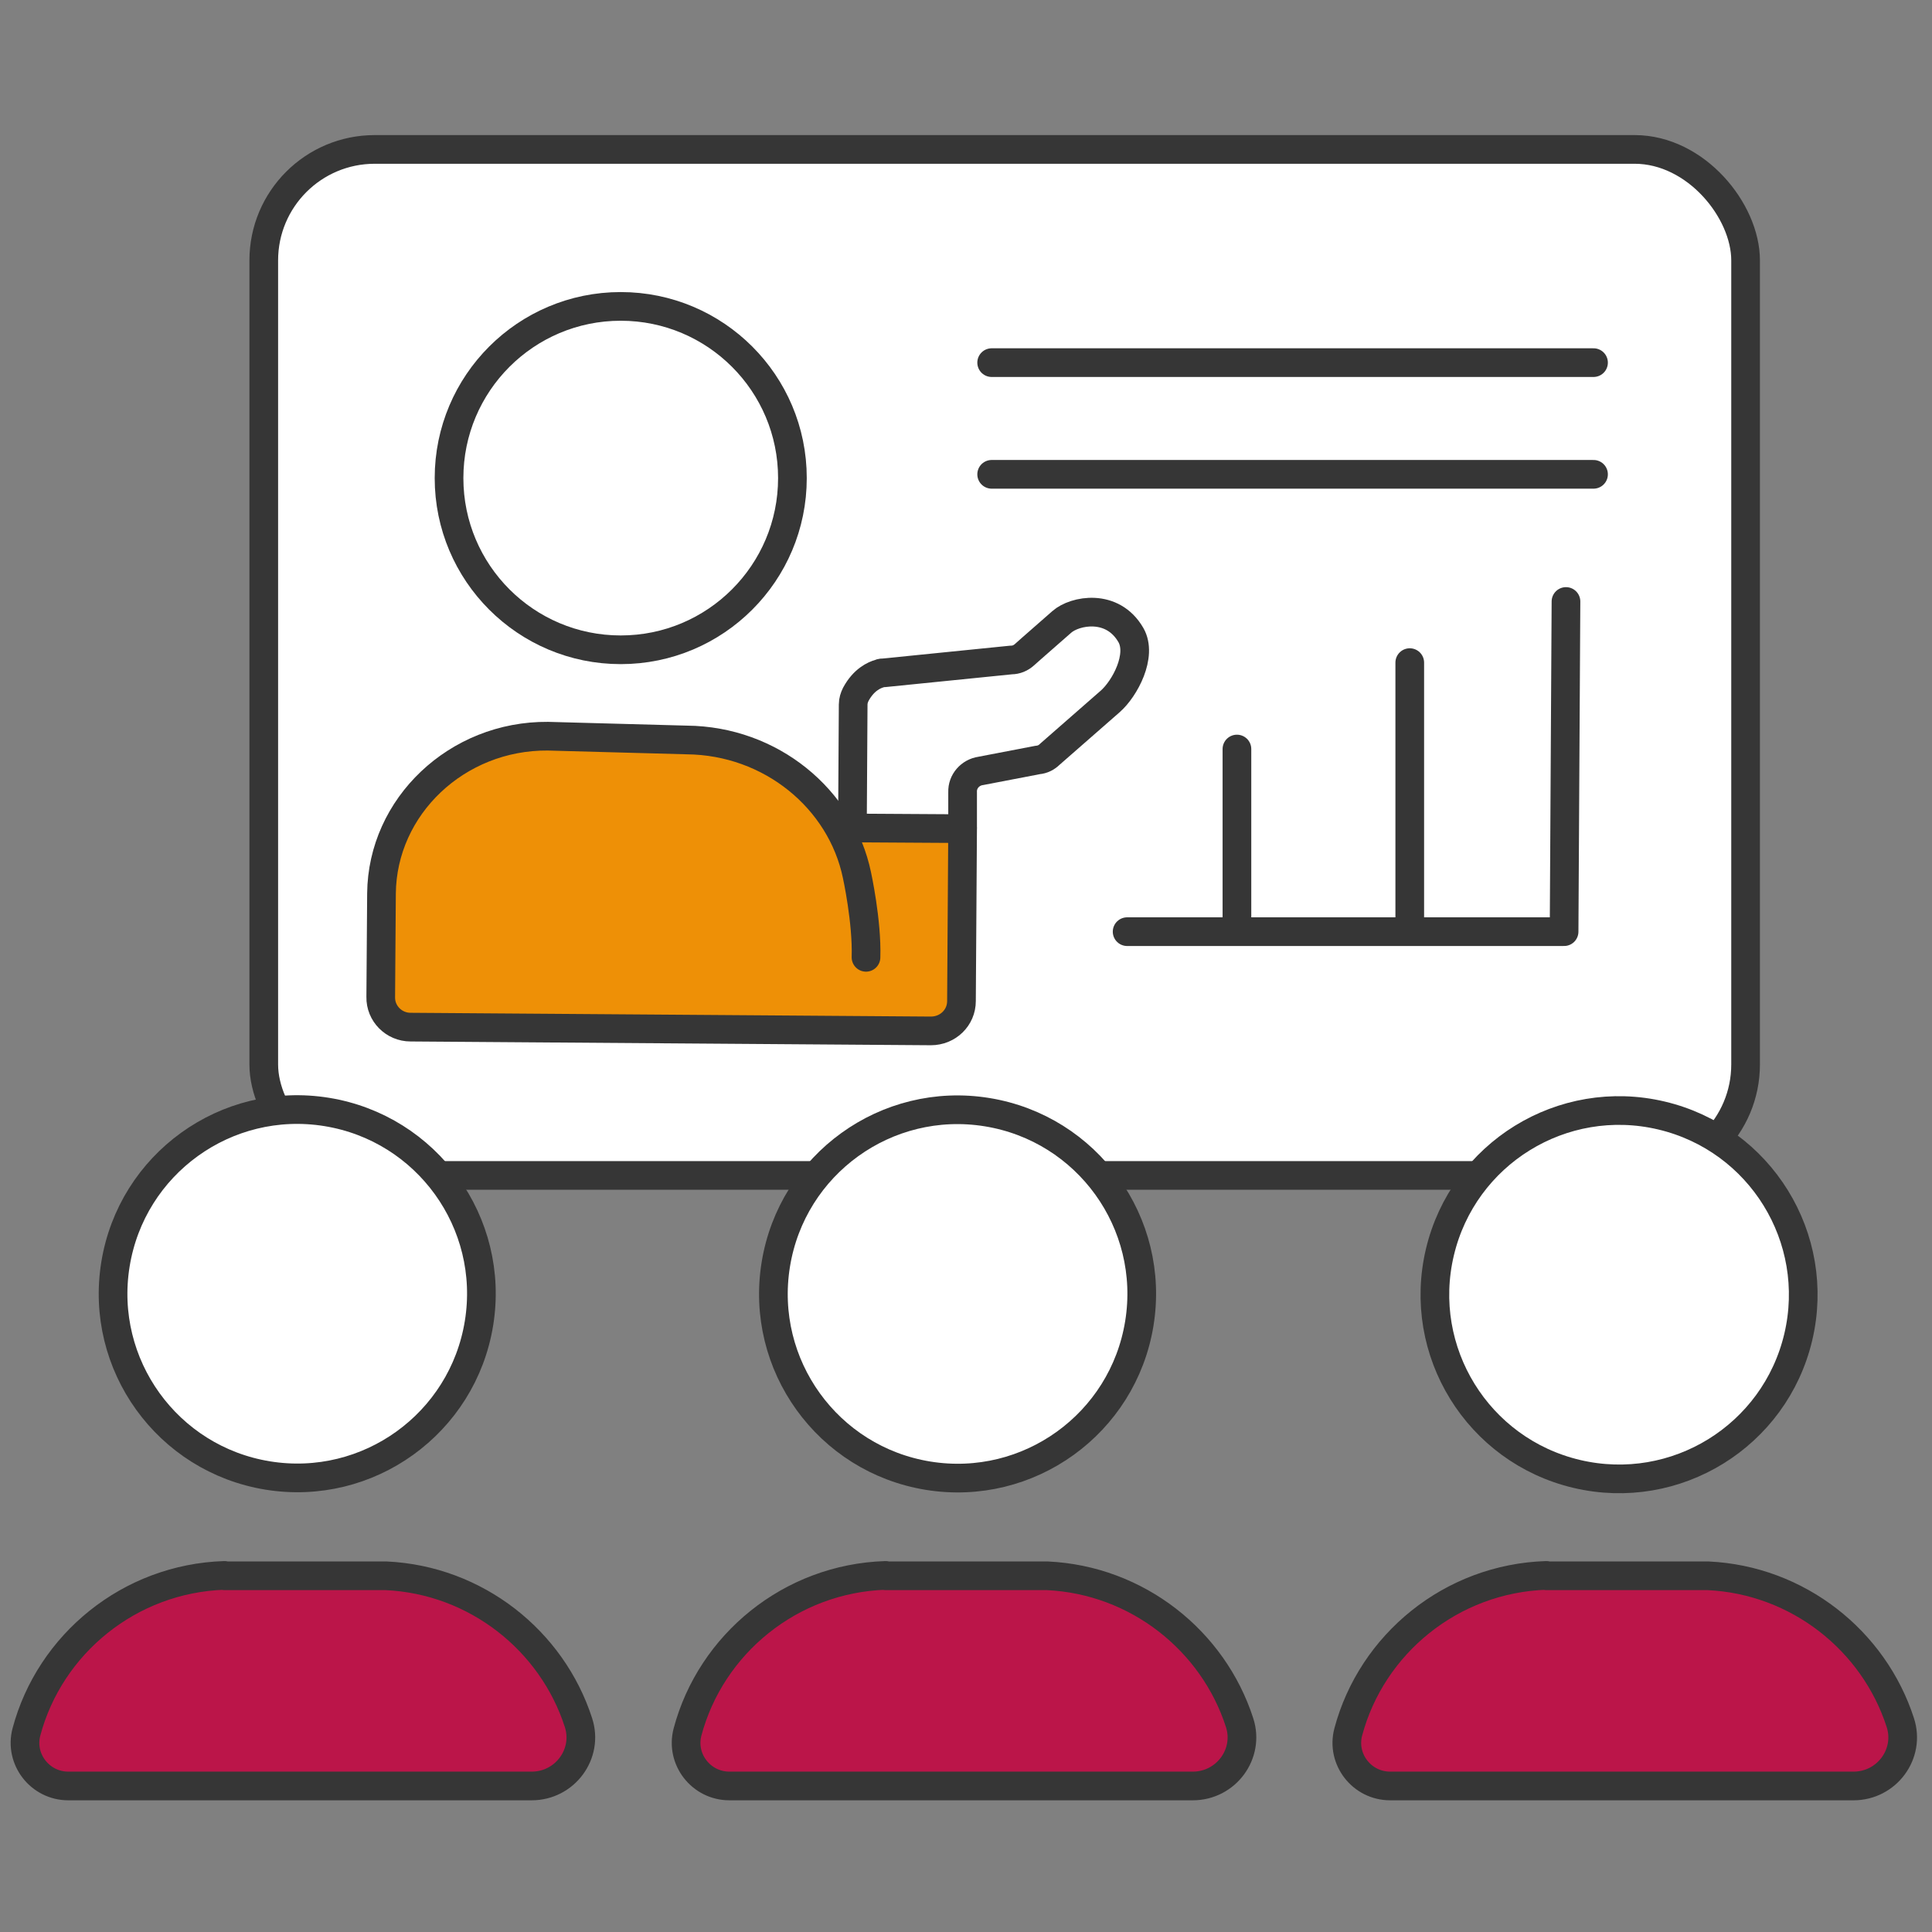 <?xml version="1.0" encoding="UTF-8"?>
<svg xmlns="http://www.w3.org/2000/svg" id="Laag_1" version="1.1" viewBox="0 0 512 512">
  <rect x="0" y="0" width="512" height="512" fill="#808080" stroke="none"/>
  <defs>
    <style>
      .st0 {
        fill: #fff;
      }

      .st0, .st1, .st2, .st3, .st4, .st5, .st6 {
        stroke: #363636;
        stroke-linecap: round;
        stroke-linejoin: round;
        stroke-width: 7.6px;
      }

      .st1 {
        fill: #ba1548;
      }

      .st2 {
        fill: #ee9006;
      }

      .st3 {
        fill: none;
      }

      .st4 {
        fill: #6ec8e8;
      }

      .st4, .st7 {
        display: none;
      }

      .st5 {
        fill: #bb1549;
      }

      .st6 {
        fill: #ee9005;
      }
    </style>
  </defs>
  <g class="st7">
    <path class="st6" d="M121.7,161.8v41.9l-48.7-48.7c-4.6-4.6-7.2-10.8-7.2-17.3v-73.6c0-13.5,10.9-24.4,24.4-24.4h300.1c13.5,0,24.4,10.9,24.4,24.4v73.6c0,6.5-2.6,12.7-7.2,17.3l-48.7,48.7v-41.9h-76.8l-41.9,41.9-41.9-41.9h-76.8Z"></path>
    <circle class="st0" cx="153.1" cy="102.5" r="20.9"></circle>
    <circle class="st0" cx="327.5" cy="102.5" r="20.9"></circle>
    <circle class="st0" cx="240.3" cy="102.5" r="20.9"></circle>
    <path class="st0" d="M259.5,257.5c5.4-19,22.9-32.9,43.6-32.9s45.4,20.3,45.4,45.4-20.3,45.4-45.4,45.4-38.2-13.9-43.6-32.9v-25Z"></path>
    <path class="st0" d="M174,252.5c6.8-16.4,23-27.9,41.9-27.9s45.4,20.3,45.4,45.4-20.3,45.4-45.4,45.4-35-11.5-41.9-27.9v-34.9Z"></path>
    <circle class="st0" cx="132.1" cy="270" r="45.4" transform="translate(-155.5 357.1) rotate(-80.8)"></circle>
    <path class="st1" d="M261.2,472.4h76.8c13.5,0,24.4-10.9,24.4-24.4v-54.2l77.6-77.6c3.8-3.8,6.1-9,6.1-14.8,0-11.6-9.4-20.9-20.9-20.9s-11.1,2.3-14.8,6.2l-60.3,56.7h-95.9"></path>
    <path class="st6" d="M170.5,472.4v-129.1h83.7c13.5,0,24.4,10.9,24.4,24.4v104.7h-108.2Z"></path>
    <path class="st1" d="M194.9,472.4v-104.7c0-13.5-10.9-24.4-24.4-24.4h-76.8c-13.5,0-24.4,10.9-24.4,24.4v83.7c0,11.6,9.4,20.9,20.9,20.9h104.7Z"></path>
    <path class="st3" d="M90.2,472.4h0c11.6,0,20.9-9.4,20.9-20.9v-55.8"></path>
  </g>
  <path class="st4" d="M590.5-14.2"></path>
  <g>
    <rect class="st0" x="69.9" y="39.6" width="392.7" height="271.9" rx="29.4" ry="29.4"></rect>
    <path class="st0" d="M255.1,219.2v-9.3c-.1-2.8,2-5.2,4.8-5.6l15.1-2.9c1.3-.1,2.4-.7,3.2-1.5l16-14c3.9-3.4,8.6-12.2,5.5-17.6-4.9-8.5-14.9-6.5-18.3-3.5l-8.1,7.1-1.8,1.6c-1,.9-2.2,1.4-3.5,1.4l-33.7,3.4c-.4,0-.8,0-1.2.2-1.4.4-4.2,1.6-6.3,5.5-.4.8-.7,1.7-.7,2.7l-.2,32.8"></path>
    <polyline class="st3" points="298.7 246.9 414.5 246.9 415 159.4"></polyline>
    <line class="st3" x1="373.6" y1="175.6" x2="373.6" y2="246"></line>
    <line class="st3" x1="327.8" y1="198.5" x2="327.8" y2="246"></line>
    <line class="st3" x1="262.8" y1="96.1" x2="422.3" y2="96.1"></line>
    <line class="st3" x1="262.8" y1="125.7" x2="422.3" y2="125.7"></line>
    <path class="st2" d="M222.4,219.4l32.7.2-.3,45.7c0,4.4-3.6,7.9-8.1,7.9l-137.9-1c-4.4,0-8-3.6-7.9-8l.2-27.4c.2-23.1,20-41.9,44.1-41.7l36.8,1c22.3.2,40.9,15.6,45.1,35.8,0,0,2.7,12.3,2.4,21.8"></path>
    <circle class="st0" cx="164.5" cy="126.7" r="45.5"></circle>
    <g>
      <path class="st5" d="M59.5,417.5c-25.2.8-46.3,18.2-52.5,41.5-1.9,7.2,3.6,14.3,11.1,14.3h122.8c8.8,0,15.1-8.5,12.4-16.8-7-21.7-27.1-37.8-51-38.9h-42.8Z"></path>
      <circle class="st0" cx="78.7" cy="343" r="48.8" transform="translate(-272.4 365.7) rotate(-80.8)"></circle>
    </g>
    <g>
      <path class="st5" d="M234.7,417.5c-25.2.8-46.3,18.2-52.5,41.5-1.9,7.2,3.6,14.3,11.1,14.3h122.8c8.8,0,15.1-8.5,12.4-16.8-7-21.7-27.1-37.8-51-38.9h-42.8Z"></path>
      <circle class="st0" cx="253.8" cy="343" r="48.8" transform="translate(-125.4 538.6) rotate(-80.8)"></circle>
    </g>
    <g>
      <path class="st5" d="M409.8,417.5c-25.2.8-46.3,18.2-52.5,41.5-1.9,7.2,3.6,14.3,11.1,14.3h122.8c8.8,0,15.1-8.5,12.4-16.8-7-21.7-27.1-37.8-51-38.9h-42.8Z"></path>
      <circle class="st0" cx="428.9" cy="343" r="48.8" transform="translate(-3.4 681.6) rotate(-76.7)"></circle>
    </g>
  </g>
</svg>
